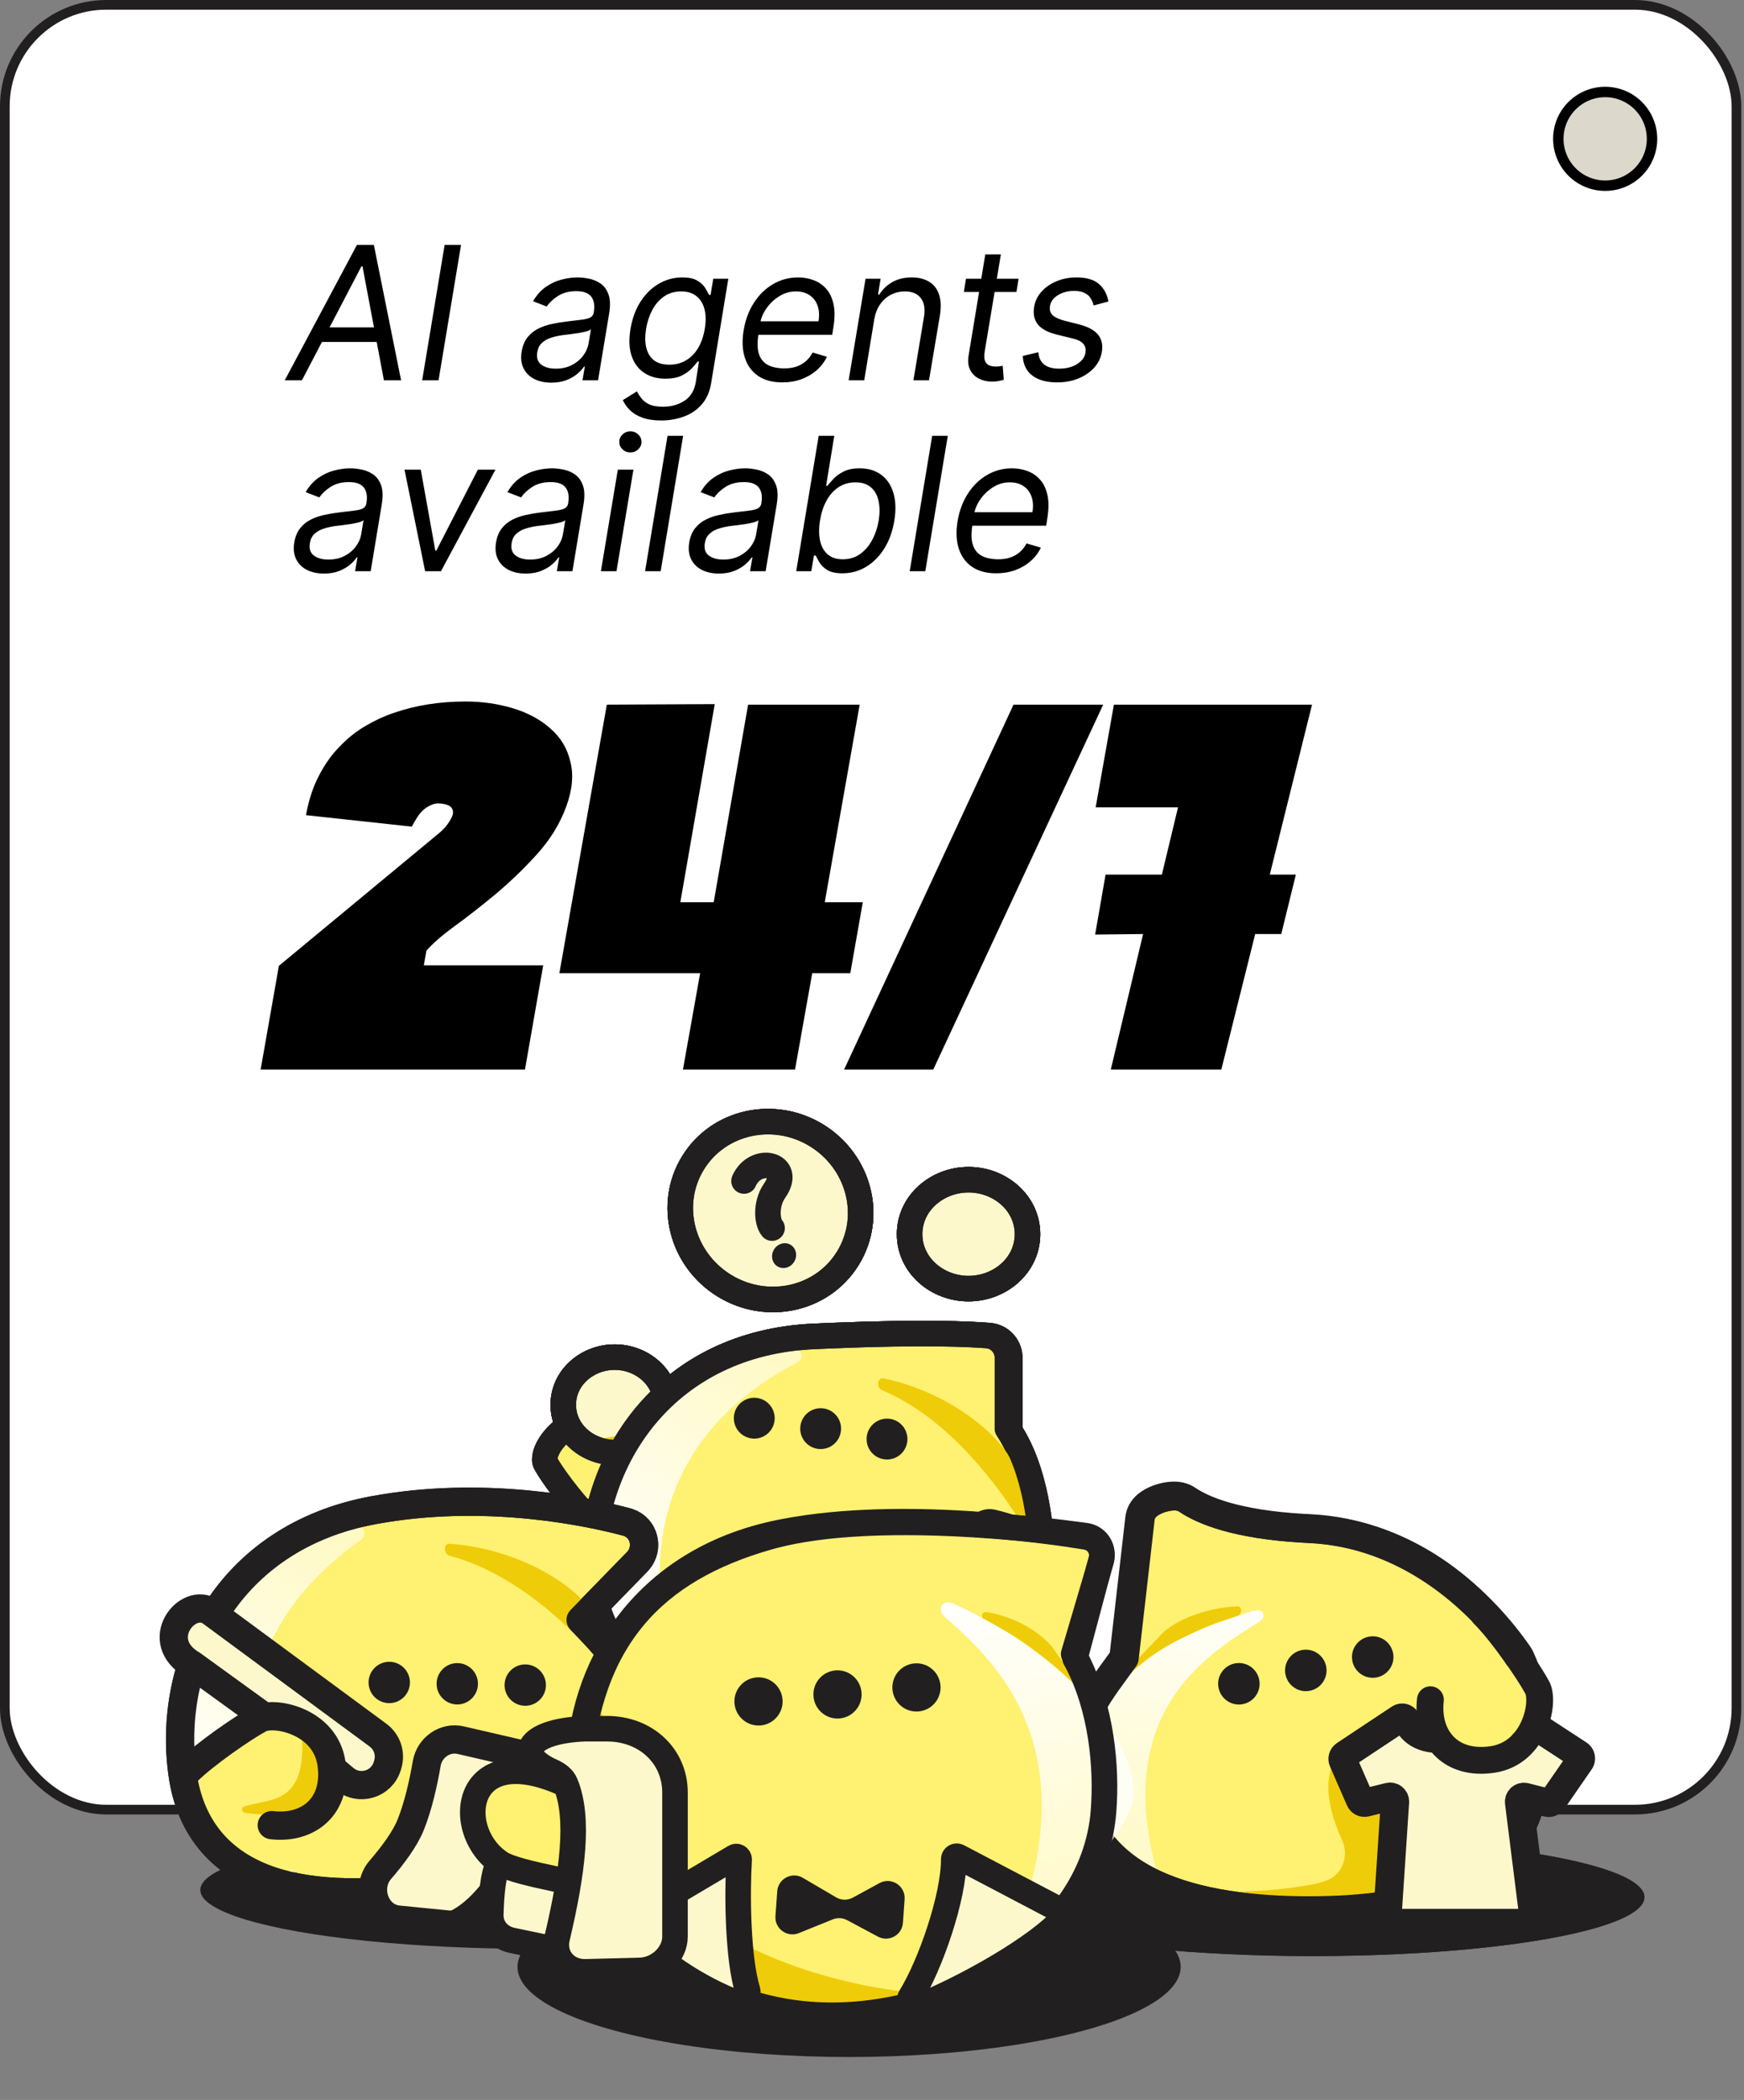 <svg width="201" height="242" viewBox="0 0 201 242" fill="none" xmlns="http://www.w3.org/2000/svg">
<rect x="0" y="0" width="201" height="242" fill="#808080" stroke="none"/>
<rect x="0.557" y="0.557" width="199.572" height="207.984" rx="11.7" fill="white" stroke="#221F20" stroke-width="1.114"/>
<path d="M53.652 80.841C55.575 80.841 57.397 81.102 59.12 81.622C60.842 82.143 62.284 82.924 63.446 83.966C64.608 84.967 65.369 86.229 65.729 87.751C66.13 89.273 65.97 91.016 65.249 92.978C64.528 94.941 63.406 96.764 61.884 98.446C60.362 100.129 58.759 101.671 57.077 103.073C55.435 104.435 53.872 105.657 52.39 106.738C50.908 107.82 49.827 108.761 49.146 109.562L48.845 111.245H62.605L60.502 123.262H30.038L32.141 111.305L50.347 96.223C50.708 95.943 51.048 95.622 51.369 95.262C51.689 94.861 51.93 94.481 52.09 94.12C52.25 93.76 52.25 93.439 52.09 93.159C51.93 92.878 51.549 92.698 50.948 92.618C50.468 92.538 50.027 92.598 49.626 92.798C49.266 92.958 48.945 93.179 48.665 93.459C48.385 93.74 48.144 94.06 47.944 94.421C47.744 94.741 47.583 95.021 47.463 95.262L35.266 93.94C35.586 92.177 36.087 90.655 36.768 89.373C37.449 88.051 38.25 86.93 39.171 86.008C40.093 85.047 41.074 84.266 42.116 83.665C43.197 83.024 44.279 82.523 45.36 82.163C47.884 81.282 50.648 80.841 53.652 80.841ZM82.376 81.142L78.41 103.974H82.255L86.221 81.202H99.079L95.054 103.974H99.44L97.998 112.146H93.612L91.629 123.262H78.71L80.693 112.146H64.47L69.938 81.202L82.376 81.142ZM107.558 123.262H97.283L116.811 81.202H127.145L107.558 123.262ZM131.745 107.639L126.217 107.699L127.419 100.79H133.908L135.771 93.039H126.278L128.381 81.202H151.213L146.346 100.79H149.35L147.668 107.639H144.664L140.758 123.262H128.02L131.745 107.639Z" fill="black"/>
<path d="M34.8 43.824H32.819L41.138 28.224H43.088L46.226 43.824H44.246L41.778 30.692H41.656L34.8 43.824ZM36.537 37.73H44.52L44.246 39.406H36.263L36.537 37.73ZM53.135 28.224L50.545 43.824H48.656L51.246 28.224H53.135ZM63.535 44.098C62.793 44.098 62.143 43.959 61.585 43.679C61.026 43.395 60.612 42.986 60.343 42.453C60.074 41.915 60 41.265 60.122 40.503C60.239 39.833 60.465 39.289 60.8 38.873C61.135 38.451 61.542 38.121 62.019 37.883C62.501 37.639 63.019 37.459 63.573 37.342C64.132 37.22 64.688 37.126 65.241 37.06C65.962 36.968 66.549 36.898 67.001 36.847C67.453 36.796 67.793 36.712 68.022 36.595C68.25 36.478 68.39 36.278 68.44 35.993V35.933C68.562 35.186 68.463 34.605 68.143 34.188C67.823 33.767 67.252 33.556 66.43 33.556C65.576 33.556 64.863 33.744 64.289 34.12C63.715 34.495 63.291 34.897 63.017 35.323L61.432 34.714C61.849 34.003 62.346 33.449 62.925 33.053C63.504 32.652 64.111 32.373 64.746 32.215C65.381 32.053 65.993 31.971 66.582 31.971C66.958 31.971 67.382 32.017 67.854 32.109C68.326 32.195 68.768 32.375 69.179 32.65C69.596 32.924 69.908 33.338 70.116 33.891C70.33 34.445 70.36 35.186 70.208 36.115L68.928 43.824H67.13L67.404 42.24H67.313C67.151 42.494 66.902 42.765 66.567 43.055C66.237 43.344 65.817 43.591 65.31 43.794C64.807 43.997 64.215 44.098 63.535 44.098ZM64.053 42.484C64.764 42.484 65.386 42.344 65.919 42.065C66.457 41.785 66.889 41.425 67.214 40.983C67.544 40.541 67.75 40.077 67.831 39.589L68.105 37.944C68.014 38.035 67.834 38.119 67.564 38.195C67.295 38.266 66.991 38.33 66.65 38.385C66.315 38.436 65.988 38.482 65.668 38.523C65.353 38.558 65.099 38.589 64.906 38.614C64.429 38.675 63.974 38.774 63.542 38.911C63.116 39.043 62.755 39.244 62.461 39.513C62.171 39.777 61.991 40.137 61.92 40.594C61.813 41.219 61.963 41.691 62.369 42.011C62.776 42.326 63.337 42.484 64.053 42.484ZM76.201 48.456C75.327 48.456 74.596 48.344 74.007 48.12C73.418 47.902 72.945 47.613 72.59 47.252C72.235 46.897 71.965 46.516 71.783 46.109L73.397 45.104C73.519 45.317 73.677 45.561 73.87 45.835C74.063 46.114 74.355 46.356 74.746 46.559C75.142 46.767 75.698 46.871 76.414 46.871C77.353 46.871 78.176 46.643 78.882 46.186C79.588 45.729 80.025 45.013 80.192 44.038L80.558 41.661H80.406C80.243 41.874 80.017 42.138 79.728 42.453C79.438 42.763 79.05 43.04 78.562 43.283C78.075 43.522 77.45 43.641 76.688 43.641C75.739 43.641 74.926 43.418 74.251 42.971C73.575 42.524 73.09 41.874 72.796 41.021C72.506 40.168 72.463 39.132 72.666 37.913C72.864 36.715 73.245 35.671 73.809 34.782C74.378 33.889 75.078 33.198 75.911 32.71C76.744 32.218 77.653 31.971 78.638 31.971C79.4 31.971 79.984 32.099 80.39 32.352C80.802 32.601 81.101 32.886 81.289 33.206C81.477 33.52 81.619 33.779 81.716 33.983H81.898L82.203 32.124H83.94L81.96 44.159C81.792 45.165 81.429 45.983 80.87 46.612C80.312 47.247 79.626 47.712 78.814 48.006C78.001 48.306 77.13 48.456 76.201 48.456ZM77.145 42.026C77.861 42.026 78.499 41.861 79.057 41.531C79.621 41.201 80.088 40.727 80.459 40.107C80.829 39.487 81.086 38.746 81.228 37.883C81.37 37.04 81.36 36.296 81.198 35.651C81.035 35.006 80.728 34.501 80.276 34.135C79.829 33.769 79.243 33.586 78.516 33.586C77.75 33.586 77.087 33.779 76.528 34.165C75.975 34.551 75.525 35.069 75.18 35.719C74.835 36.369 74.596 37.09 74.464 37.883C74.332 38.695 74.337 39.414 74.479 40.038C74.621 40.658 74.911 41.145 75.347 41.501C75.789 41.851 76.389 42.026 77.145 42.026ZM90.156 44.068C89.034 44.068 88.107 43.819 87.375 43.322C86.644 42.819 86.134 42.118 85.844 41.219C85.555 40.315 85.509 39.264 85.707 38.066C85.905 36.867 86.299 35.811 86.888 34.897C87.477 33.977 88.211 33.261 89.089 32.748C89.968 32.23 90.933 31.971 91.984 31.971C92.593 31.971 93.18 32.073 93.744 32.276C94.307 32.479 94.795 32.809 95.206 33.267C95.618 33.718 95.904 34.318 96.067 35.064C96.229 35.811 96.219 36.73 96.036 37.822L95.915 38.583H86.895L87.139 37.029H94.33C94.447 36.369 94.416 35.78 94.239 35.262C94.066 34.744 93.764 34.336 93.332 34.036C92.906 33.736 92.365 33.586 91.71 33.586C91.034 33.586 90.405 33.769 89.821 34.135C89.237 34.495 88.749 34.953 88.358 35.506C87.967 36.054 87.723 36.613 87.627 37.182L87.413 38.523C87.261 39.492 87.284 40.264 87.482 40.838C87.685 41.412 88.038 41.826 88.541 42.08C89.044 42.329 89.673 42.453 90.43 42.453C90.912 42.453 91.357 42.387 91.763 42.255C92.169 42.118 92.532 41.915 92.852 41.646C93.172 41.371 93.441 41.031 93.66 40.625L95.305 41.112C95.026 41.702 94.632 42.219 94.124 42.666C93.622 43.108 93.033 43.453 92.357 43.702C91.687 43.946 90.953 44.068 90.156 44.068ZM100.763 36.786L99.605 43.824H97.808L99.757 32.124H101.494L101.19 33.952H101.342C101.708 33.358 102.203 32.88 102.827 32.52C103.452 32.154 104.206 31.971 105.09 31.971C105.872 31.971 106.532 32.134 107.07 32.459C107.614 32.779 107.997 33.267 108.22 33.922C108.449 34.572 108.482 35.394 108.32 36.39L107.07 43.824H105.273L106.491 36.511C106.644 35.597 106.524 34.881 106.133 34.363C105.747 33.845 105.135 33.586 104.298 33.586C103.719 33.586 103.183 33.711 102.69 33.96C102.203 34.209 101.789 34.572 101.449 35.049C101.113 35.526 100.885 36.105 100.763 36.786ZM117.394 32.124L117.15 33.647H111.087L111.33 32.124H117.394ZM113.555 29.321H115.352L113.494 40.473C113.412 40.98 113.425 41.361 113.532 41.615C113.643 41.864 113.811 42.032 114.034 42.118C114.263 42.199 114.509 42.24 114.773 42.24C114.971 42.24 115.134 42.23 115.261 42.209C115.388 42.184 115.489 42.164 115.566 42.148L115.687 43.763C115.55 43.809 115.365 43.855 115.131 43.9C114.903 43.951 114.621 43.977 114.286 43.977C113.778 43.977 113.301 43.867 112.854 43.649C112.407 43.431 112.064 43.098 111.825 42.651C111.587 42.204 111.523 41.641 111.635 40.96L113.555 29.321ZM127.75 34.744L126.043 35.201C125.982 34.927 125.876 34.663 125.723 34.409C125.576 34.15 125.348 33.939 125.038 33.777C124.733 33.609 124.317 33.526 123.789 33.526C123.073 33.526 122.45 33.691 121.922 34.021C121.394 34.346 121.092 34.76 121.016 35.262C120.94 35.704 121.041 36.057 121.321 36.321C121.6 36.585 122.067 36.801 122.722 36.968L124.398 37.395C125.403 37.654 126.12 38.043 126.546 38.561C126.978 39.074 127.125 39.741 126.988 40.564C126.876 41.234 126.584 41.834 126.112 42.362C125.64 42.89 125.035 43.306 124.299 43.611C123.563 43.916 122.742 44.068 121.839 44.068C120.635 44.068 119.685 43.809 118.99 43.291C118.294 42.768 117.923 42.011 117.877 41.021L119.675 40.594C119.721 41.219 119.944 41.691 120.346 42.011C120.752 42.326 121.321 42.484 122.052 42.484C122.89 42.484 123.588 42.306 124.147 41.95C124.705 41.59 125.023 41.158 125.099 40.655C125.175 40.244 125.094 39.901 124.855 39.627C124.621 39.353 124.215 39.147 123.636 39.01L121.778 38.553C120.742 38.294 120.015 37.898 119.599 37.365C119.188 36.831 119.051 36.161 119.188 35.354C119.299 34.694 119.584 34.109 120.041 33.602C120.503 33.094 121.082 32.695 121.778 32.406C122.478 32.116 123.24 31.971 124.063 31.971C125.221 31.971 126.086 32.225 126.66 32.733C127.234 33.236 127.597 33.906 127.75 34.744ZM37.329 66.098C36.588 66.098 35.938 65.959 35.379 65.68C34.82 65.395 34.407 64.986 34.137 64.453C33.868 63.915 33.794 63.265 33.916 62.503C34.033 61.833 34.259 61.289 34.594 60.873C34.929 60.451 35.336 60.121 35.813 59.883C36.296 59.639 36.814 59.459 37.367 59.342C37.926 59.22 38.482 59.126 39.035 59.06C39.756 58.968 40.343 58.898 40.795 58.847C41.247 58.796 41.587 58.712 41.816 58.595C42.044 58.478 42.184 58.278 42.235 57.993V57.933C42.356 57.186 42.258 56.605 41.938 56.188C41.618 55.767 41.046 55.556 40.224 55.556C39.37 55.556 38.657 55.744 38.083 56.12C37.509 56.495 37.085 56.897 36.811 57.323L35.227 56.714C35.643 56.003 36.141 55.449 36.72 55.053C37.299 54.652 37.905 54.373 38.54 54.215C39.175 54.053 39.787 53.971 40.376 53.971C40.752 53.971 41.176 54.017 41.648 54.109C42.12 54.195 42.562 54.375 42.974 54.65C43.39 54.924 43.702 55.338 43.91 55.891C44.124 56.445 44.154 57.186 44.002 58.115L42.722 65.824H40.924L41.199 64.24H41.107C40.945 64.494 40.696 64.765 40.361 65.055C40.031 65.344 39.612 65.591 39.104 65.794C38.601 65.997 38.01 66.098 37.329 66.098ZM37.847 64.484C38.558 64.484 39.18 64.344 39.713 64.065C40.252 63.785 40.683 63.425 41.008 62.983C41.338 62.541 41.544 62.077 41.625 61.589L41.9 59.944C41.808 60.035 41.628 60.119 41.359 60.195C41.09 60.266 40.785 60.33 40.444 60.385C40.109 60.436 39.782 60.482 39.462 60.523C39.147 60.558 38.893 60.589 38.7 60.614C38.223 60.675 37.768 60.774 37.337 60.911C36.91 61.043 36.55 61.244 36.255 61.513C35.965 61.777 35.785 62.137 35.714 62.594C35.608 63.219 35.757 63.691 36.164 64.011C36.57 64.326 37.131 64.484 37.847 64.484ZM57.102 54.124L50.825 65.824H48.997L46.62 54.124H48.494L50.17 63.448H50.292L55.076 54.124H57.102ZM60.581 66.098C59.84 66.098 59.19 65.959 58.631 65.68C58.072 65.395 57.659 64.986 57.389 64.453C57.12 63.915 57.047 63.265 57.169 62.503C57.285 61.833 57.511 61.289 57.846 60.873C58.182 60.451 58.588 60.121 59.065 59.883C59.548 59.639 60.066 59.459 60.619 59.342C61.178 59.22 61.734 59.126 62.288 59.06C63.009 58.968 63.595 58.898 64.047 58.847C64.499 58.796 64.839 58.712 65.068 58.595C65.296 58.478 65.436 58.278 65.487 57.993V57.933C65.609 57.186 65.51 56.605 65.19 56.188C64.87 55.767 64.299 55.556 63.476 55.556C62.623 55.556 61.909 55.744 61.335 56.12C60.761 56.495 60.337 56.897 60.063 57.323L58.479 56.714C58.895 56.003 59.393 55.449 59.972 55.053C60.551 54.652 61.158 54.373 61.792 54.215C62.427 54.053 63.039 53.971 63.628 53.971C64.004 53.971 64.428 54.017 64.9 54.109C65.373 54.195 65.814 54.375 66.226 54.65C66.642 54.924 66.954 55.338 67.163 55.891C67.376 56.445 67.406 57.186 67.254 58.115L65.974 65.824H64.177L64.451 64.24H64.359C64.197 64.494 63.948 64.765 63.613 65.055C63.283 65.344 62.864 65.591 62.356 65.794C61.853 65.997 61.262 66.098 60.581 66.098ZM61.099 64.484C61.81 64.484 62.432 64.344 62.965 64.065C63.504 63.785 63.935 63.425 64.26 62.983C64.591 62.541 64.796 62.077 64.877 61.589L65.152 59.944C65.06 60.035 64.88 60.119 64.611 60.195C64.342 60.266 64.037 60.33 63.697 60.385C63.361 60.436 63.034 60.482 62.714 60.523C62.399 60.558 62.145 60.589 61.952 60.614C61.475 60.675 61.02 60.774 60.589 60.911C60.162 61.043 59.802 61.244 59.507 61.513C59.218 61.777 59.037 62.137 58.966 62.594C58.86 63.219 59.01 63.691 59.416 64.011C59.822 64.326 60.383 64.484 61.099 64.484ZM69.255 65.824L71.206 54.124H73.003L71.053 65.824H69.255ZM72.653 52.143C72.302 52.143 72 52.024 71.746 51.785C71.498 51.547 71.373 51.26 71.373 50.925C71.373 50.589 71.498 50.303 71.746 50.064C72 49.825 72.302 49.706 72.653 49.706C73.003 49.706 73.303 49.825 73.552 50.064C73.806 50.303 73.933 50.589 73.933 50.925C73.933 51.26 73.806 51.547 73.552 51.785C73.303 52.024 73.003 52.143 72.653 52.143ZM78.734 50.224L76.144 65.824H74.346L76.936 50.224H78.734ZM82.849 66.098C82.107 66.098 81.457 65.959 80.899 65.68C80.34 65.395 79.926 64.986 79.657 64.453C79.388 63.915 79.314 63.265 79.436 62.503C79.553 61.833 79.779 61.289 80.114 60.873C80.449 60.451 80.856 60.121 81.333 59.883C81.815 59.639 82.333 59.459 82.887 59.342C83.445 59.22 84.002 59.126 84.555 59.06C85.276 58.968 85.863 58.898 86.315 58.847C86.767 58.796 87.107 58.712 87.335 58.595C87.564 58.478 87.704 58.278 87.754 57.993V57.933C87.876 57.186 87.777 56.605 87.457 56.188C87.137 55.767 86.566 55.556 85.743 55.556C84.89 55.556 84.177 55.744 83.603 56.12C83.029 56.495 82.605 56.897 82.331 57.323L80.746 56.714C81.163 56.003 81.66 55.449 82.239 55.053C82.818 54.652 83.425 54.373 84.06 54.215C84.695 54.053 85.307 53.971 85.896 53.971C86.272 53.971 86.696 54.017 87.168 54.109C87.64 54.195 88.082 54.375 88.493 54.65C88.91 54.924 89.222 55.338 89.43 55.891C89.644 56.445 89.674 57.186 89.522 58.115L88.242 65.824H86.444L86.718 64.24H86.627C86.465 64.494 86.216 64.765 85.88 65.055C85.55 65.344 85.132 65.591 84.624 65.794C84.121 65.997 83.529 66.098 82.849 66.098ZM83.367 64.484C84.078 64.484 84.7 64.344 85.233 64.065C85.771 63.785 86.203 63.425 86.528 62.983C86.858 62.541 87.064 62.077 87.145 61.589L87.419 59.944C87.328 60.035 87.147 60.119 86.878 60.195C86.609 60.266 86.305 60.33 85.964 60.385C85.629 60.436 85.302 60.482 84.982 60.523C84.667 60.558 84.413 60.589 84.22 60.614C83.743 60.675 83.288 60.774 82.856 60.911C82.43 61.043 82.069 61.244 81.775 61.513C81.485 61.777 81.305 62.137 81.234 62.594C81.127 63.219 81.277 63.691 81.683 64.011C82.09 64.326 82.651 64.484 83.367 64.484ZM91.767 65.824L94.357 50.224H96.154L95.21 55.983H95.362C95.525 55.779 95.751 55.52 96.04 55.206C96.33 54.886 96.718 54.601 97.206 54.352C97.693 54.099 98.318 53.971 99.08 53.971C100.065 53.971 100.89 54.218 101.555 54.71C102.226 55.203 102.695 55.901 102.964 56.805C103.239 57.709 103.274 58.776 103.071 60.005C102.868 61.244 102.479 62.318 101.906 63.227C101.337 64.131 100.636 64.831 99.803 65.329C98.975 65.822 98.074 66.068 97.099 66.068C96.347 66.068 95.766 65.944 95.355 65.695C94.948 65.441 94.649 65.154 94.456 64.834C94.268 64.509 94.123 64.24 94.022 64.026H93.808L93.504 65.824H91.767ZM94.509 59.974C94.367 60.858 94.37 61.637 94.517 62.313C94.664 62.983 94.956 63.508 95.393 63.889C95.829 64.265 96.408 64.453 97.129 64.453C97.881 64.453 98.541 64.255 99.11 63.859C99.679 63.458 100.146 62.919 100.512 62.244C100.877 61.563 101.131 60.807 101.273 59.974C101.405 59.151 101.4 58.41 101.258 57.75C101.121 57.084 100.832 56.559 100.39 56.173C99.953 55.782 99.354 55.586 98.592 55.586C97.861 55.586 97.213 55.772 96.65 56.142C96.091 56.508 95.629 57.021 95.263 57.681C94.903 58.336 94.651 59.101 94.509 59.974ZM109.234 50.224L106.644 65.824H104.846L107.436 50.224H109.234ZM114.811 66.068C113.689 66.068 112.762 65.819 112.031 65.322C111.3 64.819 110.789 64.118 110.5 63.219C110.211 62.315 110.165 61.264 110.363 60.066C110.561 58.867 110.955 57.811 111.544 56.897C112.133 55.977 112.866 55.261 113.745 54.748C114.624 54.23 115.588 53.971 116.64 53.971C117.249 53.971 117.836 54.073 118.399 54.276C118.963 54.479 119.45 54.809 119.862 55.267C120.273 55.718 120.56 56.318 120.723 57.064C120.885 57.811 120.875 58.73 120.692 59.822L120.57 60.583H111.551L111.795 59.029H118.986C119.103 58.369 119.072 57.78 118.894 57.262C118.722 56.744 118.42 56.336 117.988 56.036C117.561 55.736 117.021 55.586 116.365 55.586C115.69 55.586 115.06 55.769 114.476 56.135C113.892 56.495 113.405 56.953 113.014 57.506C112.623 58.054 112.379 58.613 112.282 59.182L112.069 60.523C111.917 61.492 111.94 62.264 112.138 62.838C112.341 63.412 112.694 63.826 113.197 64.08C113.699 64.329 114.329 64.453 115.086 64.453C115.568 64.453 116.012 64.387 116.419 64.255C116.825 64.118 117.188 63.915 117.508 63.646C117.828 63.371 118.097 63.031 118.315 62.625L119.961 63.112C119.682 63.702 119.288 64.219 118.78 64.666C118.277 65.108 117.688 65.454 117.013 65.702C116.343 65.946 115.609 66.068 114.811 66.068Z" fill="black"/>
<circle cx="185" cy="16" r="5.399" fill="#DCD8CB" stroke="black" stroke-width="1.202"/>
<path d="M72.401 165.515L67.416 174.1L62.847 168.7V166.208L68.939 163.3L72.401 165.515Z" fill="#FFF171"/>
<path d="M71.836 167.394V167.394C72.946 166.21 70.055 162.42 68.511 162.92C63.684 164.485 62.403 167.723 62.879 168.614C63.567 169.905 65.872 172.992 67.399 174.519" stroke="#221F20" stroke-width="2.945" stroke-linecap="round"/>
<path d="M70.844 156.396C73.97 156.396 76.768 158.717 76.768 161.888C76.768 165.059 73.97 167.379 70.844 167.379C67.717 167.379 64.92 165.058 64.92 161.888C64.92 158.717 67.717 156.397 70.844 156.396Z" fill="#FDF8CC" stroke="#221F20" stroke-width="2.945"/>
<path d="M69.279 165.738C71.029 165.738 75.045 164.455 75.193 160.528C75.193 160.528 75.489 161.862 75.193 164.093C74.896 166.325 71.312 166.54 69.279 165.738Z" fill="#EFCC09"/>
<path d="M70.844 156.396C73.97 156.396 76.768 158.717 76.768 161.888C76.768 165.059 73.97 167.379 70.844 167.379C67.717 167.379 64.92 165.058 64.92 161.888C64.92 158.717 67.717 156.397 70.844 156.396Z" stroke="#221F20" stroke-width="2.945"/>
<path d="M95.924 153.916C106.431 153.488 111.68 153.743 113.748 153.911L114.002 153.944C115.249 154.17 116.106 155.267 116.106 156.494V164.644C119.053 169.104 120.112 176.02 120.112 180.595C120.112 183.906 119.246 186.663 117.681 188.909C116.124 191.143 113.936 192.784 111.424 193.977C106.44 196.343 99.969 197.046 93.82 197.046C87.674 197.046 81.375 196.344 76.564 193.967C74.135 192.767 72.042 191.118 70.561 188.881C69.074 186.636 68.264 183.888 68.264 180.595C68.264 167.777 76.978 154.793 93.752 154.011L95.924 153.916Z" fill="#FFF171" stroke="#221F20" stroke-width="2.945" stroke-linejoin="round"/>
<path d="M101.652 160.198C109.283 163.421 115.463 171.223 119.92 179.187C120.555 178.34 117.149 170.05 117.092 169.448C115.91 165.744 109.578 160.442 101.815 158.843C101.101 158.697 100.981 159.914 101.652 160.198Z" fill="#EFCC09"/>
<path d="M80.016 194.845C63.862 186.915 68.708 180.165 71.983 167.302C74.329 158.085 85.429 155.936 91.534 155.457C92.478 155.384 92.727 156.595 91.885 157.029C71.559 167.493 74.736 187.481 80.016 194.845Z" fill="url(#paint0_linear_967_8715)"/>
<path d="M95.938 153.915C106.518 153.485 111.905 153.746 114.016 153.914L114.271 153.947C115.523 154.171 116.384 155.271 116.384 156.502V164.922C119.33 169.389 120.112 176.069 120.112 180.595C120.112 183.906 119.246 186.663 117.681 188.909C116.124 191.143 113.936 192.784 111.424 193.977C106.44 196.343 99.969 197.046 93.82 197.046C87.674 197.046 81.375 196.344 76.564 193.967C74.135 192.767 72.042 191.118 70.561 188.881C69.074 186.636 68.264 183.888 68.264 180.595C68.264 167.777 76.978 154.793 93.752 154.011L95.938 153.915Z" stroke="#221F20" stroke-width="2.945" stroke-linejoin="round"/>
<path d="M94.216 166.962C95.5 167.164 96.705 166.287 96.907 165.002C97.109 163.718 96.232 162.513 94.948 162.311C93.663 162.109 92.458 162.986 92.256 164.271C92.054 165.555 92.931 166.76 94.216 166.962Z" fill="#221F20"/>
<path d="M101.864 168.164C103.149 168.366 104.353 167.489 104.555 166.204C104.758 164.92 103.88 163.715 102.596 163.513C101.312 163.311 100.107 164.189 99.905 165.473C99.703 166.757 100.58 167.962 101.864 168.164Z" fill="#221F20"/>
<path d="M86.564 165.758C87.849 165.96 89.054 165.083 89.256 163.798C89.458 162.514 88.58 161.309 87.296 161.107C86.012 160.905 84.807 161.782 84.605 163.067C84.403 164.351 85.28 165.556 86.564 165.758Z" fill="#221F20"/>
<path d="M94.128 130.854C99.012 133.864 100.688 140.182 97.719 145.001C94.749 149.82 88.351 151.162 83.467 148.152C78.583 145.142 76.906 138.823 79.876 134.004C82.846 129.185 89.244 127.844 94.128 130.854Z" fill="#FDF8CC" stroke="#221F20" stroke-width="2.945"/>
<path d="M90.638 143.282C89.886 143.175 89.155 143.722 89.007 144.504C88.858 145.287 89.347 146.008 90.099 146.115C90.85 146.223 91.581 145.675 91.73 144.893C91.878 144.111 91.389 143.39 90.638 143.282Z" fill="#221F20"/>
<path d="M85.749 136.099C87.052 133.103 91.433 134.134 89.293 137.189C88.191 138.761 88.402 140.868 88.983 141.525" stroke="#221F20" stroke-width="2.945" stroke-linecap="round"/>
<path d="M94.128 130.854C99.012 133.864 100.688 140.182 97.719 145.001C94.749 149.82 88.351 151.162 83.467 148.152C78.583 145.142 76.906 138.823 79.876 134.004C82.846 129.185 89.244 127.844 94.128 130.854Z" stroke="#221F20" stroke-width="2.945"/>
<path d="M111.627 135.95C115.233 135.95 118.419 138.622 118.419 142.226C118.419 145.829 115.233 148.5 111.627 148.5C108.021 148.5 104.835 145.829 104.835 142.226C104.835 138.622 108.021 135.95 111.627 135.95Z" fill="#FDF8CC" stroke="#221F20" stroke-width="2.945"/>
<path d="M111.627 135.95C115.233 135.95 118.419 138.622 118.419 142.226C118.419 145.829 115.233 148.5 111.627 148.5C108.021 148.5 104.835 145.829 104.835 142.226C104.835 138.622 108.021 135.95 111.627 135.95Z" stroke="#221F20" stroke-width="2.945"/>
<path d="M112.49 174.377L110.552 178.254L111.66 180.054L116.644 189.47V191.132L122.599 184.347L123.568 180.054L119.414 176.177L112.49 174.377Z" fill="#FFF171"/>
<path d="M87.981 195.288C95.874 194.458 111.66 194.319 119.417 178.118C119.417 178.118 125.646 180.331 116.921 188.223C112.72 192.024 110.966 192.926 106.675 194.321C102.172 195.785 95.18 195.978 87.981 195.288Z" fill="#EFCC09"/>
<path d="M111.556 181.977C111.055 181.443 110.893 180.905 110.843 180.357C110.681 178.578 112.599 175.008 114.34 175.411C122.34 177.265 124.442 182.323 123.741 183.637C122.804 185.392 119.669 189.591 117.592 191.669" stroke="#221F20" stroke-width="2.945" stroke-linecap="round"/>
<path d="M72.401 165.515L67.416 174.1L62.847 168.7V166.208L68.939 163.3L72.401 165.515Z" fill="#FFF171"/>
<path d="M71.836 167.394V167.394C72.946 166.21 70.055 162.42 68.511 162.92C63.684 164.485 62.403 167.723 62.879 168.614C63.567 169.905 65.872 172.992 67.399 174.519" stroke="#221F20" stroke-width="2.945" stroke-linecap="round"/>
<path d="M70.844 156.396C73.97 156.396 76.768 158.717 76.768 161.888C76.768 165.059 73.97 167.379 70.844 167.379C67.717 167.379 64.92 165.058 64.92 161.888C64.92 158.717 67.717 156.397 70.844 156.396Z" fill="#FDF8CC" stroke="#221F20" stroke-width="2.945"/>
<path d="M69.279 165.738C71.029 165.738 75.045 164.455 75.193 160.528C75.193 160.528 75.489 161.862 75.193 164.093C74.896 166.325 71.312 166.54 69.279 165.738Z" fill="#EFCC09"/>
<path d="M70.844 156.396C73.97 156.396 76.768 158.717 76.768 161.888C76.768 165.059 73.97 167.379 70.844 167.379C67.717 167.379 64.92 165.058 64.92 161.888C64.92 158.717 67.717 156.397 70.844 156.396Z" stroke="#221F20" stroke-width="2.945"/>
<path d="M95.924 153.916C106.431 153.488 111.68 153.743 113.748 153.911L114.002 153.944C115.249 154.17 116.106 155.267 116.106 156.494V164.644C119.053 169.104 120.112 176.02 120.112 180.595C120.112 183.906 119.246 186.663 117.681 188.909C116.124 191.143 113.936 192.784 111.424 193.977C106.44 196.343 99.969 197.046 93.82 197.046C87.674 197.046 81.375 196.344 76.564 193.967C74.135 192.767 72.042 191.118 70.561 188.881C69.074 186.636 68.264 183.888 68.264 180.595C68.264 167.777 76.978 154.793 93.752 154.011L95.924 153.916Z" fill="#FFF171" stroke="#221F20" stroke-width="2.945" stroke-linejoin="round"/>
<path d="M101.652 160.198C109.283 163.421 115.463 171.223 119.92 179.187C120.555 178.34 117.149 170.05 117.092 169.448C115.91 165.744 109.578 160.442 101.815 158.843C101.101 158.697 100.981 159.914 101.652 160.198Z" fill="#EFCC09"/>
<path d="M80.016 194.845C63.862 186.915 68.708 180.165 71.983 167.302C74.329 158.085 85.429 155.936 91.534 155.457C92.478 155.384 92.727 156.595 91.885 157.029C71.559 167.493 74.736 187.481 80.016 194.845Z" fill="url(#paint1_linear_967_8715)"/>
<path d="M95.938 153.915C106.518 153.485 111.905 153.746 114.016 153.914L114.271 153.947C115.523 154.171 116.384 155.271 116.384 156.502V164.922C119.33 169.389 120.112 176.069 120.112 180.595C120.112 183.906 119.246 186.663 117.681 188.909C116.124 191.143 113.936 192.784 111.424 193.977C106.44 196.343 99.969 197.046 93.82 197.046C87.674 197.046 81.375 196.344 76.564 193.967C74.135 192.767 72.042 191.118 70.561 188.881C69.074 186.636 68.264 183.888 68.264 180.595C68.264 167.777 76.978 154.793 93.752 154.011L95.938 153.915Z" stroke="#221F20" stroke-width="2.945" stroke-linejoin="round"/>
<path d="M94.216 166.962C95.5 167.164 96.705 166.287 96.907 165.002C97.109 163.718 96.232 162.513 94.948 162.311C93.663 162.109 92.458 162.986 92.256 164.271C92.054 165.555 92.931 166.76 94.216 166.962Z" fill="#221F20"/>
<path d="M101.864 168.164C103.149 168.366 104.353 167.489 104.555 166.204C104.758 164.92 103.88 163.715 102.596 163.513C101.312 163.311 100.107 164.189 99.905 165.473C99.703 166.757 100.58 167.962 101.864 168.164Z" fill="#221F20"/>
<path d="M86.564 165.758C87.849 165.96 89.054 165.083 89.256 163.798C89.458 162.514 88.58 161.309 87.296 161.107C86.012 160.905 84.807 161.782 84.605 163.067C84.403 164.351 85.28 165.556 86.564 165.758Z" fill="#221F20"/>
<path d="M94.128 130.854C99.012 133.864 100.688 140.182 97.719 145.001C94.749 149.82 88.351 151.162 83.467 148.152C78.583 145.142 76.906 138.823 79.876 134.004C82.846 129.185 89.244 127.844 94.128 130.854Z" fill="#FDF8CC" stroke="#221F20" stroke-width="2.945"/>
<path d="M90.638 143.282C89.886 143.175 89.155 143.722 89.007 144.504C88.858 145.287 89.347 146.008 90.099 146.115C90.85 146.223 91.581 145.675 91.73 144.893C91.878 144.111 91.389 143.39 90.638 143.282Z" fill="#221F20"/>
<path d="M85.749 136.099C87.052 133.103 91.433 134.134 89.293 137.189C88.191 138.761 88.402 140.868 88.983 141.525" stroke="#221F20" stroke-width="2.945" stroke-linecap="round"/>
<path d="M94.128 130.854C99.012 133.864 100.688 140.182 97.719 145.001C94.749 149.82 88.351 151.162 83.467 148.152C78.583 145.142 76.906 138.823 79.876 134.004C82.846 129.185 89.244 127.844 94.128 130.854Z" stroke="#221F20" stroke-width="2.945"/>
<path d="M111.627 135.95C115.233 135.95 118.419 138.622 118.419 142.226C118.419 145.829 115.233 148.5 111.627 148.5C108.021 148.5 104.835 145.829 104.835 142.226C104.835 138.622 108.021 135.95 111.627 135.95Z" fill="#FDF8CC" stroke="#221F20" stroke-width="2.945"/>
<path d="M111.627 135.95C115.233 135.95 118.419 138.622 118.419 142.226C118.419 145.829 115.233 148.5 111.627 148.5C108.021 148.5 104.835 145.829 104.835 142.226C104.835 138.622 108.021 135.95 111.627 135.95Z" stroke="#221F20" stroke-width="2.945"/>
<path d="M112.49 174.377L110.552 178.254L111.66 180.054L116.644 189.47V191.132L122.599 184.347L123.568 180.054L119.414 176.177L112.49 174.377Z" fill="#FFF171"/>
<path d="M87.981 195.288C95.874 194.458 111.66 194.319 119.417 178.118C119.417 178.118 125.646 180.331 116.921 188.223C112.72 192.024 110.966 192.926 106.675 194.321C102.172 195.785 95.18 195.978 87.981 195.288Z" fill="#EFCC09"/>
<path d="M111.556 181.977C111.055 181.443 110.893 180.905 110.843 180.357C110.681 178.578 112.599 175.008 114.34 175.411C122.34 177.265 124.442 182.323 123.741 183.637C122.804 185.392 119.669 189.591 117.592 191.669" stroke="#221F20" stroke-width="2.945" stroke-linecap="round"/>
<ellipse cx="38.495" cy="6.785" rx="38.495" ry="6.785" transform="matrix(1 0 0 -1 23.085 224.587)" fill="#221F20"/>
<path d="M44.231 173.829C56.572 171.822 67.871 174.243 72.191 175.385L72.385 175.444C74.287 176.085 74.789 178.404 73.565 179.841L73.436 179.982L66.917 186.678C69.83 189.699 72.65 192.467 73.297 197.177C73.757 200.523 73.266 203.437 71.992 205.933C70.725 208.414 68.738 210.377 66.368 211.93C61.67 215.007 55.254 216.609 49.081 217.457C42.912 218.306 36.472 218.474 31.289 216.743C28.67 215.868 26.321 214.492 24.507 212.43C22.687 210.361 21.485 207.691 21.027 204.365C19.251 191.451 26.236 177.15 43.034 174.037L44.231 173.829Z" fill="#FFF171" stroke="#221F20" stroke-width="3.257" stroke-linejoin="round"/>
<path d="M41.454 216.568C48.296 217.073 70.979 210.926 69.894 191.376C69.894 191.376 72.772 191.589 72.253 202.898C71.734 214.206 52.691 218.624 41.454 216.568Z" fill="#EFCC09"/>
<path d="M51.834 179.287C59.931 181.467 67.205 188.439 72.773 195.811C73.293 194.874 68.734 187.031 68.594 186.434C66.898 182.883 59.816 178.439 51.81 177.907C51.075 177.858 51.122 179.095 51.834 179.287Z" fill="#EFCC09"/>
<path d="M34.915 217.017C17.621 211.292 21.55 203.855 23.06 190.503C24.142 180.937 34.977 177.25 41.033 175.929C41.97 175.725 42.387 176.905 41.602 177.456C22.661 190.753 28.604 210.36 34.915 217.017Z" fill="url(#paint2_linear_967_8715)"/>
<path d="M22.174 203.452L27.845 200.781C28.388 200.525 28.759 200.005 28.823 199.409C28.909 198.622 29.518 197.995 30.302 197.888L31.07 197.782C31.602 197.709 32.143 197.795 32.625 198.029L34.499 198.937C34.875 199.119 35.21 199.376 35.483 199.691L36.608 200.988C37.228 201.703 37.486 202.663 37.306 203.593L35.442 213.247C35.039 215.336 32.691 216.399 30.855 215.323L27.573 213.398C27.446 213.324 27.325 213.241 27.21 213.15L21.567 208.654C19.78 207.23 20.108 204.426 22.174 203.452Z" fill="#FFF171"/>
<path d="M44.231 173.829C56.572 171.822 67.871 174.243 72.191 175.385L72.385 175.444C74.287 176.085 74.789 178.404 73.565 179.841L73.436 179.982L66.917 186.678C69.83 189.699 72.65 192.467 73.297 197.177C73.757 200.523 73.266 203.437 71.992 205.933C70.725 208.414 68.738 210.377 66.368 211.93C61.67 215.007 55.254 216.609 49.081 217.457C42.912 218.306 36.472 218.474 31.289 216.743C28.67 215.868 26.321 214.492 24.507 212.43C22.687 210.361 21.485 207.691 21.027 204.365C19.251 191.451 26.236 177.15 43.034 174.037L44.231 173.829Z" stroke="#221F20" stroke-width="3.257" stroke-linejoin="round"/>
<path d="M23.687 185.62L41.886 198.28L45.13 201.92L44.023 205.322L39.445 206.767L36.239 200.194L33.258 199.234L26.448 196.335L21.013 191.876L20.754 189.994L21.013 186.173L23.687 185.62Z" fill="#FDF8CC"/>
<path d="M52.655 196.421C53.971 196.447 55.059 195.401 55.084 194.085C55.109 192.769 54.063 191.682 52.748 191.657C51.432 191.631 50.345 192.677 50.319 193.993C50.294 195.309 51.34 196.396 52.655 196.421Z" fill="#221F20"/>
<path d="M60.489 196.574C61.805 196.599 62.892 195.553 62.918 194.238C62.944 192.922 61.898 191.834 60.582 191.809C59.266 191.783 58.178 192.829 58.153 194.145C58.127 195.461 59.173 196.548 60.489 196.574Z" fill="#221F20"/>
<path d="M44.816 196.27C46.131 196.296 47.219 195.25 47.244 193.934C47.27 192.618 46.224 191.531 44.908 191.505C43.592 191.48 42.505 192.526 42.479 193.841C42.454 195.157 43.5 196.245 44.816 196.27Z" fill="#221F20"/>
<path d="M30.922 198.186L22.165 191.844C17.45 189.079 21.615 183.903 24.299 185.749L43.567 199.958C44.616 200.731 45.066 202.081 44.69 203.329L44.632 203.52C43.994 205.639 41.399 206.416 39.702 204.997L37.713 203.334" stroke="#221F20" stroke-width="3.257"/>
<path d="M28.202 208.154C31.218 207.231 35.251 207.979 34.815 200.13C34.815 200.13 37.627 198.692 37.387 203.908C37.169 208.664 32.974 209.529 28.307 208.926C27.818 208.863 27.73 208.298 28.202 208.154Z" fill="#EFCC09"/>
<path d="M31.321 210.332C35.526 210.82 38.897 208.165 38.208 203.257C37.519 198.349 31.633 197.158 29.95 198.051C28.171 198.995 23.633 202.1 21.525 204.198" stroke="#221F20" stroke-width="3.257" stroke-linecap="round"/>
<path d="M51.618 221.784L45.907 221.217C43.225 220.95 42.069 217.516 43.832 215.478C45.297 213.783 46.683 211.91 47.337 210.281C48.222 208.075 48.816 205.345 49.184 203.216C49.5 201.384 51.281 200.117 53.093 200.536L60.324 202.209C61.729 202.534 62.695 203.793 62.429 205.21C62.055 207.203 61.212 210.297 59.308 214.054C56.706 219.19 53.925 221.03 52.77 221.608C52.414 221.787 52.014 221.823 51.618 221.784Z" fill="#FDF8CC" stroke="#221F20" stroke-width="3.257"/>
<ellipse cx="38.218" cy="6.785" rx="38.218" ry="6.785" transform="matrix(1 0 0 -1 113.09 225.419)" fill="#221F20"/>
<ellipse cx="38.218" cy="10.385" rx="38.218" ry="10.385" transform="matrix(1 0 0 -1 59.641 237.05)" fill="#221F20"/>
<ellipse cx="38.218" cy="6.785" rx="38.218" ry="6.785" transform="matrix(1 0 0 -1 113.09 225.419)" fill="#221F20"/>
<path d="M135.091 172.408C134.636 172.433 134.165 172.531 133.742 172.665C133.325 172.798 132.867 172.994 132.47 173.265C132.186 173.459 131.553 173.945 131.386 174.779L131.358 174.951L129.512 191.068C126.803 194.84 123.934 198.135 123.934 203.314C123.934 206.707 124.821 209.542 126.433 211.854C128.034 214.151 130.281 215.834 132.852 217.055C137.947 219.474 144.548 220.188 150.799 220.188C157.047 220.187 163.476 219.475 168.396 217.043C170.883 215.814 173.034 214.122 174.558 211.82C176.088 209.51 176.918 206.687 176.918 203.314C176.918 199.472 177.087 195.065 175.202 191.063L175.096 190.859C175.058 190.793 175.017 190.729 174.974 190.667L174.565 190.088C170.217 184.056 162.09 176.675 150.876 176.152L150.125 176.113C142.489 175.67 138.661 174.083 136.797 172.813L136.68 172.739C136.085 172.389 135.428 172.39 135.091 172.408Z" fill="#FFF171" stroke="#221F20" stroke-width="3.326" stroke-linejoin="round"/>
<path d="M143.177 217.956C149.735 217.956 173.339 215.493 174.932 195.916C174.932 195.916 177.764 196.522 175.702 207.689C173.641 218.856 154.063 221.535 143.177 217.956Z" fill="#EFCC09"/>
<path d="M142.414 186.352C138.066 187.376 133.397 190.271 129.345 193.473C129.275 192.866 133.562 188.744 133.776 188.409C135.218 186.829 138.821 185.285 142.571 185.113C143.298 185.08 143.123 186.185 142.414 186.352Z" fill="#EFCC09"/>
<path d="M145.086 186.934C146.107 186.31 145.596 185.259 144.455 185.621C131.44 189.746 129.791 192.794 124.447 200.52C119.882 207.12 128.169 214.386 132.233 217.385C132.909 217.885 133.763 217.22 133.528 216.413C128.139 197.922 138.377 191.036 145.086 186.934Z" fill="url(#paint3_linear_967_8715)"/>
<path d="M159.586 199.682C159.601 199.68 159.615 199.677 159.63 199.675C159.605 199.629 159.59 199.633 159.586 199.682C151.255 200.979 152.568 207.402 154.682 212.068C155.516 213.909 154.686 216.149 152.759 216.758L151.193 217.252L162.351 216.702C162.85 216.86 159.506 200.59 159.586 199.682Z" fill="#EFCC09"/>
<path d="M135.159 172.438C134.708 172.462 134.239 172.56 133.818 172.693C133.403 172.825 132.948 173.02 132.554 173.289C132.271 173.482 131.646 173.963 131.481 174.785L131.455 174.955L129.607 191.079C126.895 194.856 124.03 198.144 124.03 203.314C124.03 206.702 124.917 209.53 126.524 211.836C128.122 214.129 130.364 215.808 132.932 217.027C138.021 219.444 144.616 220.158 150.865 220.158C157.112 220.158 163.536 219.445 168.45 217.017C170.933 215.79 173.079 214.1 174.6 211.804C176.126 209.499 176.955 206.682 176.955 203.314C176.955 199.564 177.076 195.303 175.286 191.402L175.235 191.302C175.217 191.269 175.198 191.236 175.178 191.204C170.916 184.535 162.746 176.732 150.941 176.182L150.19 176.143C142.551 175.7 138.717 174.112 136.848 172.838L136.731 172.765C136.145 172.419 135.495 172.42 135.159 172.438Z" stroke="#221F20" stroke-width="3.266" stroke-linejoin="round"/>
<path d="M150.966 194.843C152.26 194.585 153.1 193.326 152.842 192.031C152.583 190.736 151.324 189.896 150.03 190.155C148.735 190.413 147.895 191.673 148.154 192.967C148.412 194.262 149.671 195.102 150.966 194.843Z" fill="#221F20"/>
<path d="M158.677 193.302C159.971 193.044 160.811 191.784 160.553 190.49C160.294 189.195 159.035 188.355 157.741 188.614C156.446 188.872 155.606 190.132 155.865 191.426C156.123 192.721 157.382 193.561 158.677 193.302Z" fill="#221F20"/>
<path d="M143.252 196.382C144.547 196.124 145.387 194.865 145.128 193.57C144.869 192.275 143.61 191.435 142.316 191.694C141.021 191.953 140.181 193.212 140.44 194.506C140.698 195.801 141.957 196.641 143.252 196.382Z" fill="#221F20"/>
<path d="M175.967 192.365L172.03 191.662L169.358 192.365L171.046 194.896L173.999 199.958L175.967 198.833L178.498 195.459L175.967 192.365Z" fill="#FFF171"/>
<path d="M165.422 200.661L162.047 197.567L154.735 202.208L156.563 207.129H159.938V221.331H176.811L174.702 209.238L175.968 206.426L179.483 207.832L181.451 202.208L175.968 198.27L173.66 202.208H167.39L165.422 200.661Z" fill="#FDF8CC" stroke="#221F20" stroke-width="0.281"/>
<path d="M176.191 198.411L181.952 202.173C182.217 202.346 182.287 202.703 182.107 202.964L178.959 207.521C178.825 207.715 178.585 207.805 178.357 207.747L175.777 207.09C175.393 206.993 175.031 207.312 175.08 207.706L176.749 220.979C176.791 221.315 176.529 221.612 176.19 221.612H160.452C160.127 221.612 159.87 221.337 159.891 221.012L160.774 207.654C160.799 207.274 160.448 206.98 160.079 207.07L157.391 207.73C157.125 207.796 156.851 207.66 156.742 207.409L154.783 202.921C154.674 202.671 154.761 202.379 154.988 202.228L161.306 198.035C161.574 197.857 161.926 197.945 162.076 198.23C162.526 199.078 163.288 200.256 165.562 200.38" stroke="#221F20" stroke-width="3.266"/>
<path d="M164.859 195.879C164.379 200.099 167.051 203.474 171.972 202.77C176.894 202.067 178.074 196.16 177.175 194.474C176.224 192.692 173.098 188.147 170.988 186.037" stroke="#221F20" stroke-width="3.093" stroke-linecap="round"/>
<path d="M63.171 224.477L59.023 223.611C57.531 223.3 56.52 222.107 56.562 220.634C56.636 218.031 56.858 216.088 57.388 214.865C57.866 213.759 62.486 214.508 65.224 215.06C66.477 215.312 67.363 216.23 67.574 217.42L68.05 220.111C68.498 222.637 65.823 225.031 63.171 224.477Z" fill="#FDF8CC" stroke="#221F20" stroke-width="2.945"/>
<path d="M90.477 176.484C104.054 173.908 121.335 176.486 125.167 177.117L125.412 177.172C126.521 177.483 127.154 178.592 126.957 179.673L126.902 179.904L123.742 190.609L124.014 191.118C126.767 196.429 127.602 203.493 127.188 208.729C126.577 216.478 121.705 222.643 115.285 226.678C108.87 230.71 100.757 232.727 93.282 232.137C78.385 230.961 65.554 219.3 66.726 204.015C66.751 192.438 73.947 179.847 89.833 176.61L90.477 176.484Z" fill="#FFF171" stroke="#221F20" stroke-width="2.945" stroke-linejoin="round"/>
<path d="M107.303 229.8C98.815 229.374 68.622 224.459 69.407 197.484C69.407 197.484 65.654 198.131 66.698 213.593C67.742 229.055 92.693 234.004 107.303 229.8Z" fill="#EFCC09"/>
<path d="M113.835 187.013C117.054 188.186 120.131 190.817 124.048 194.448C124.184 193.751 121.631 190.4 121.415 189.991C119.985 188.154 117.128 186.343 113.758 185.791C112.923 185.654 113.04 186.723 113.835 187.013Z" fill="#EFCC09"/>
<path d="M108.916 186.37C107.861 185.464 108.637 184.214 109.899 184.799C125.47 192.012 130.535 201.746 130.699 206.474C130.823 210.049 123.84 217.672 119.409 222.138C118.616 222.938 117.3 222.029 117.667 220.965C124.41 201.377 115.405 191.945 108.916 186.37Z" fill="url(#paint4_linear_967_8715)"/>
<path d="M96.77 198.032C98.298 197.897 99.427 196.549 99.291 195.021C99.156 193.493 97.807 192.364 96.279 192.499C94.751 192.634 93.622 193.983 93.758 195.511C93.893 197.039 95.242 198.168 96.77 198.032Z" fill="#221F20"/>
<path d="M105.87 197.226C107.398 197.09 108.527 195.742 108.392 194.214C108.256 192.686 106.908 191.557 105.38 191.692C103.852 191.828 102.723 193.176 102.858 194.704C102.994 196.232 104.342 197.361 105.87 197.226Z" fill="#221F20"/>
<path d="M87.666 198.838C89.194 198.703 90.323 197.354 90.188 195.826C90.052 194.298 88.704 193.169 87.176 193.305C85.648 193.44 84.519 194.788 84.654 196.316C84.79 197.844 86.138 198.973 87.666 198.838Z" fill="#221F20"/>
<path d="M109.748 175.566C116.828 175.875 122.984 176.672 125.125 176.972L125.372 177.02C126.494 177.306 127.143 178.403 126.975 179.482L126.926 179.713L123.891 191.081L124.163 191.586C126.911 196.855 127.595 203.505 127.182 208.73C126.571 216.479 121.699 222.643 115.279 226.678C108.864 230.711 100.751 232.727 93.276 232.137C78.36 230.96 65.515 219.271 66.724 203.959C67.305 196.595 69.345 190.81 73.035 186.377C76.722 181.947 81.933 179.015 88.579 177.128L89.147 176.973C95.088 175.413 102.93 175.269 109.748 175.566Z" stroke="#221F20" stroke-width="2.945" stroke-linejoin="round"/>
<path d="M96.362 218.651L92.526 216.4C91.272 215.664 89.682 216.501 89.578 217.951L89.373 220.816C89.27 222.262 90.719 223.317 92.064 222.773L95.978 221.191C96.517 220.973 97.125 221.005 97.637 221.28L101.185 223.177C102.438 223.848 103.966 223.004 104.066 221.586L104.257 218.866C104.365 217.32 102.722 216.266 101.362 217.008L98.293 218.682C97.688 219.011 96.955 219 96.362 218.651Z" fill="#221F20"/>
<path d="M84.689 213.992L72.3 221.333C72.135 221.431 72.089 221.649 72.204 221.802C75.345 225.981 80.808 229.248 85.005 230.848C85.365 230.985 86.29 229.809 86.177 229.441C85.035 225.737 84.938 218.489 85.186 214.294C85.202 214.031 84.916 213.857 84.689 213.992Z" fill="#FDF8CC" stroke="#221F20" stroke-width="2.945"/>
<path d="M110.419 213.946L122.625 220.354C122.804 220.449 122.858 220.679 122.727 220.834C119.706 224.403 110.915 229.25 105.697 231.302C105.339 231.443 104.711 230.497 104.914 230.17C107.235 226.436 109.947 218.586 109.92 214.258C109.919 214.002 110.192 213.827 110.419 213.946Z" fill="#FDF8CC" stroke="#221F20" stroke-width="2.945"/>
<path d="M57.75 214.745C51.682 210.888 53.485 198.332 68.212 207.252L68.213 207.253L71.333 218.238C68.048 217.132 59.732 216.004 57.75 214.745Z" fill="#FFF171" stroke="#221F20" stroke-width="2.945" stroke-linecap="round"/>
<path d="M73.734 227.073L67.5 227.234C65.242 227.293 63.711 225.446 64.211 223.331C65.979 215.844 66.827 209.501 65.17 205.54C64.897 204.89 64.3 204.453 63.631 204.153C59.011 202.085 61.18 199.439 67.43 199.217L69.955 199.217C74.433 199.217 77.794 202.37 77.794 206.565L77.794 223.174C77.794 225.209 75.911 227.017 73.734 227.073Z" fill="#FDF8CC" stroke="#221F20" stroke-width="2.945"/>
<defs>
<linearGradient id="paint0_linear_967_8715" x1="49.608" y1="169.866" x2="101.424" y2="101.126" gradientUnits="userSpaceOnUse">
<stop stop-color="#FFFFFE"/>
<stop offset="1" stop-color="#FFFFFE" stop-opacity="0"/>
</linearGradient>
<linearGradient id="paint1_linear_967_8715" x1="49.608" y1="169.866" x2="101.424" y2="101.126" gradientUnits="userSpaceOnUse">
<stop stop-color="#FFFFFE"/>
<stop offset="1" stop-color="#FFFFFE" stop-opacity="0"/>
</linearGradient>
<linearGradient id="paint2_linear_967_8715" x1="0.975" y1="196.16" x2="43.459" y2="120.078" gradientUnits="userSpaceOnUse">
<stop stop-color="#FFFFFE"/>
<stop offset="1" stop-color="#FFFFFE" stop-opacity="0"/>
</linearGradient>
<linearGradient id="paint3_linear_967_8715" x1="114.834" y1="176.184" x2="96.74" y2="261.703" gradientUnits="userSpaceOnUse">
<stop stop-color="#FFFFFE"/>
<stop offset="1" stop-color="#FFFFFE" stop-opacity="0"/>
</linearGradient>
<linearGradient id="paint4_linear_967_8715" x1="144.059" y1="179.162" x2="157.2" y2="279.878" gradientUnits="userSpaceOnUse">
<stop stop-color="#FFFFFE"/>
<stop offset="1" stop-color="#FFFFFE" stop-opacity="0"/>
</linearGradient>
</defs>
</svg>
